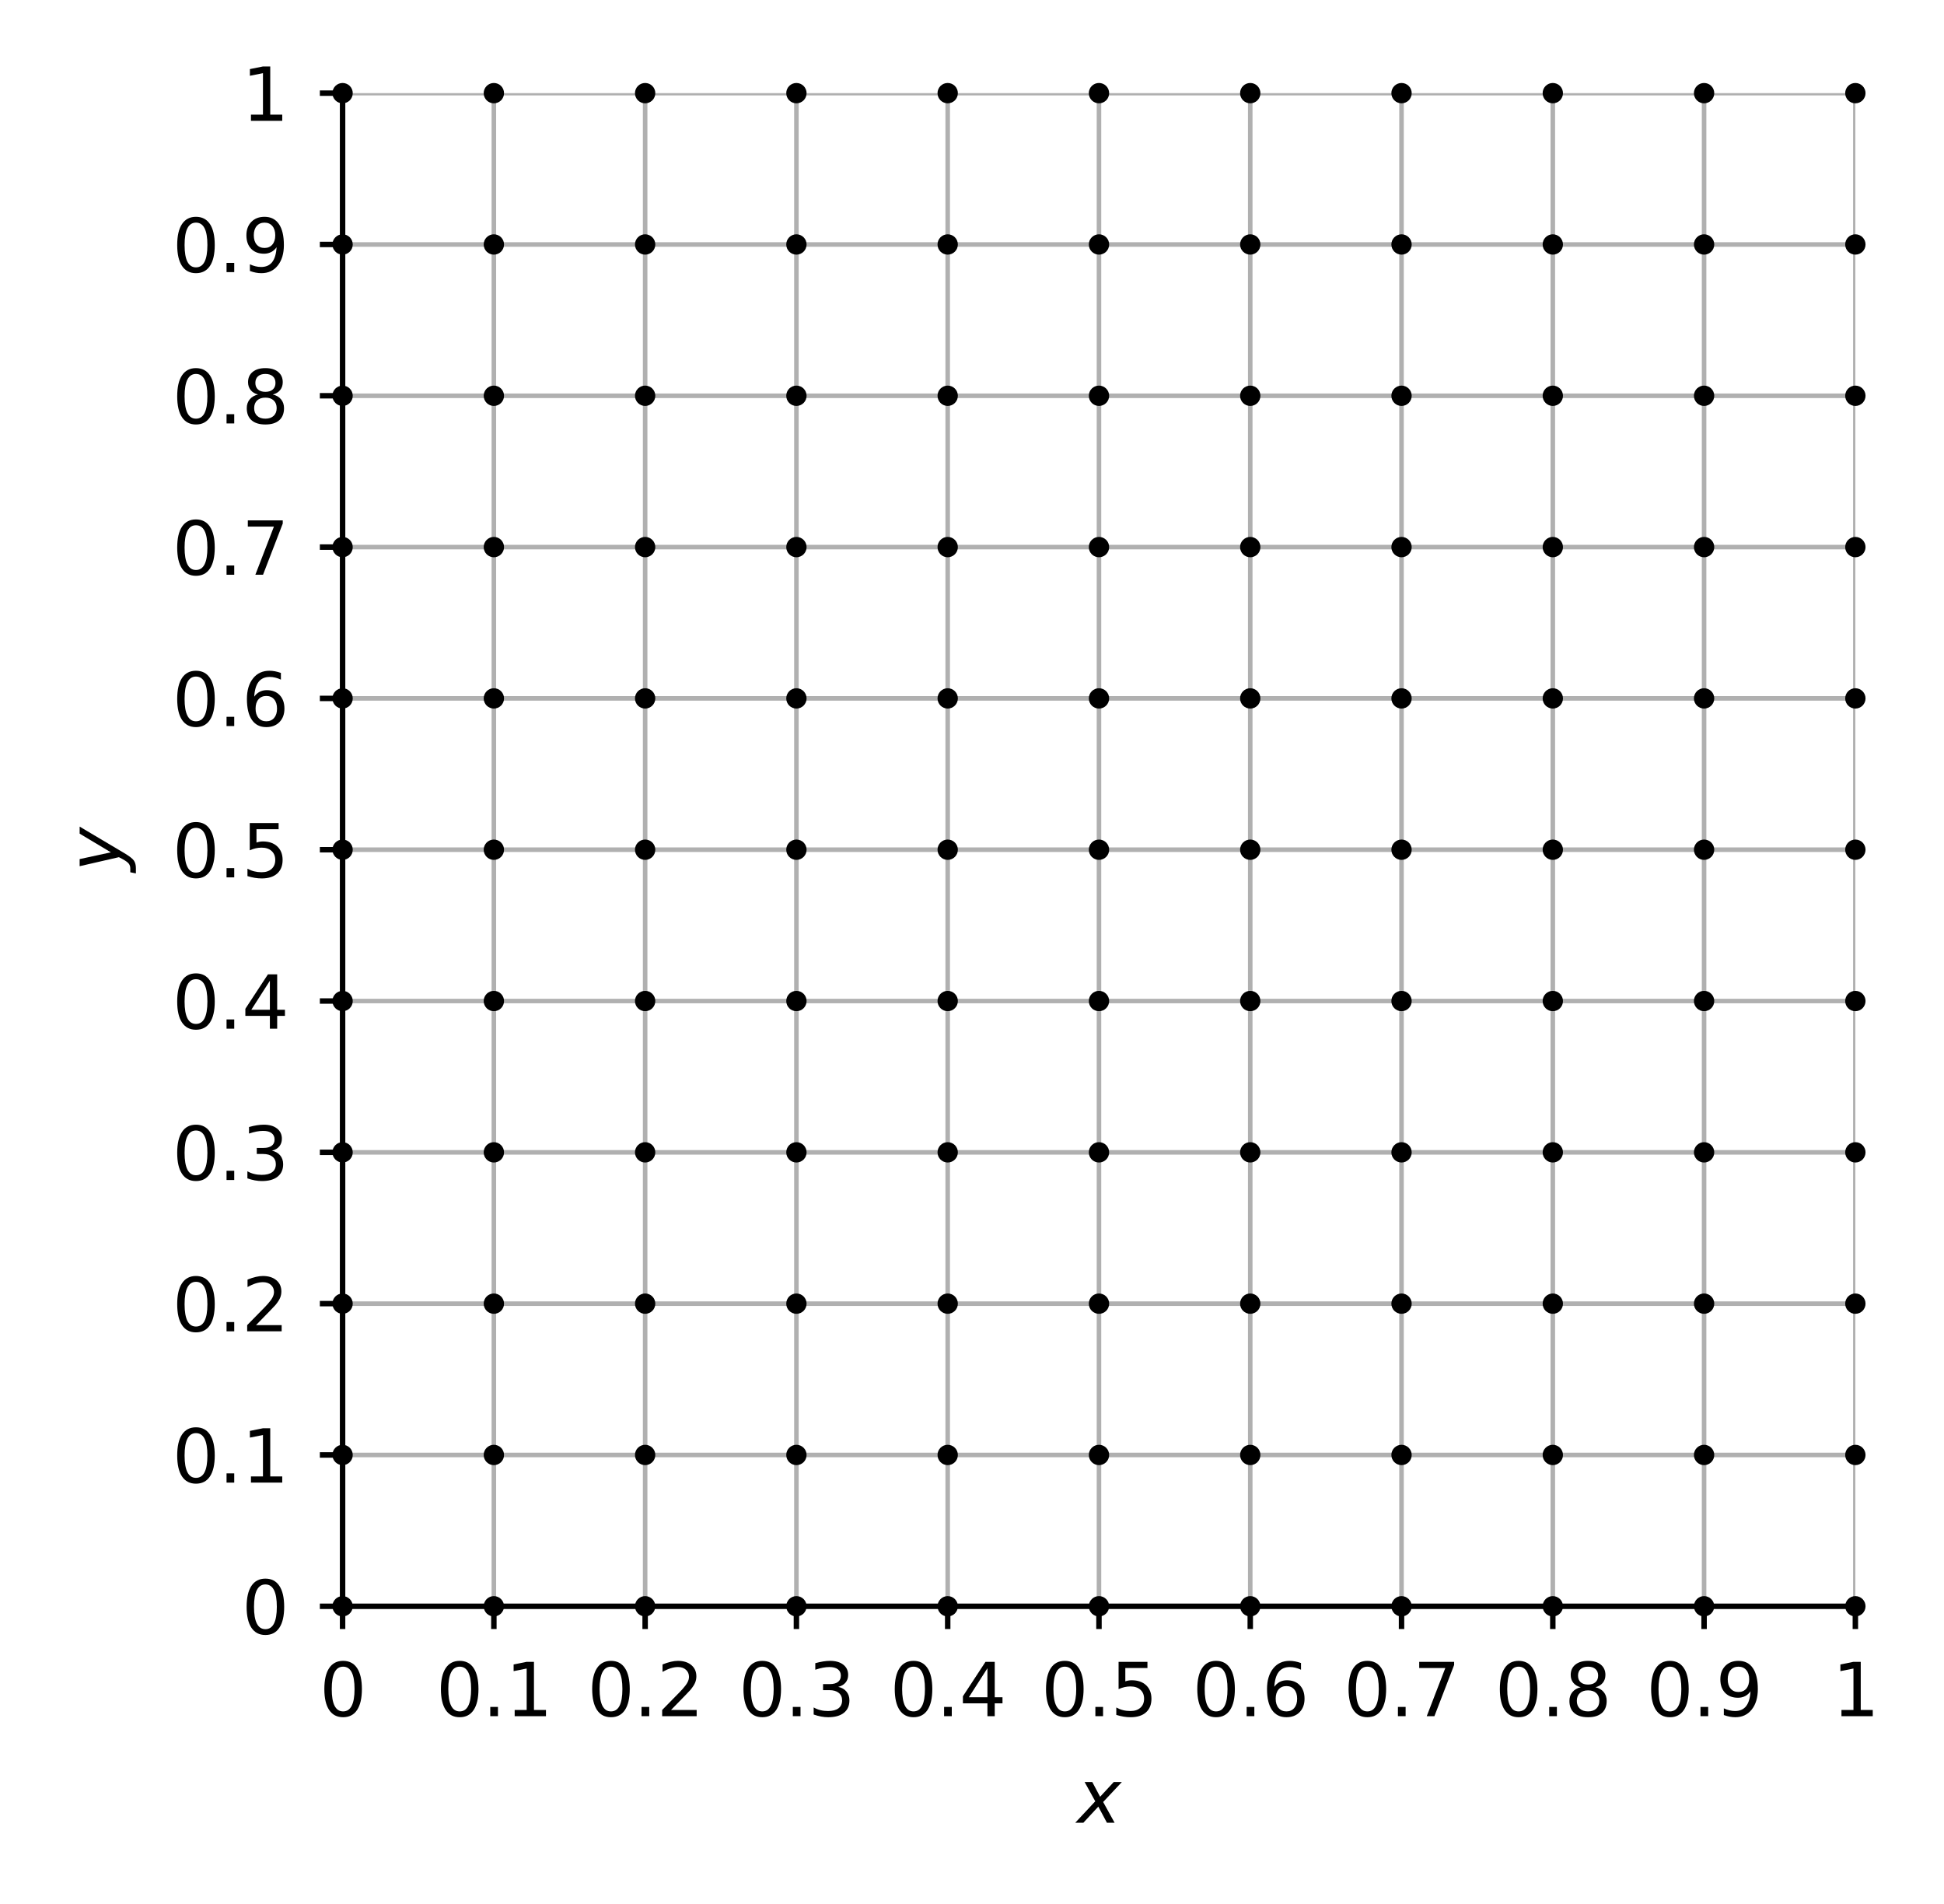 <?xml version="1.0" encoding="utf-8" standalone="no"?>
<!DOCTYPE svg PUBLIC "-//W3C//DTD SVG 1.1//EN"
  "http://www.w3.org/Graphics/SVG/1.1/DTD/svg11.dtd">
<svg xmlns:xlink="http://www.w3.org/1999/xlink" width="213.73pt" height="209.244pt" viewBox="0 0 213.73 209.244" xmlns="http://www.w3.org/2000/svg" version="1.1">
 <defs>
  <style type="text/css">*{stroke-linejoin: round; stroke-linecap: butt}</style>
 </defs>
 <g id="figure_1">
  <g id="patch_1">
   <path d="M 0 209.244 
L 213.73 209.244 
L 213.73 0 
L 0 0 
L 0 209.244 
z
" style="fill: none"/>
  </g>
  <g id="axes_1">
   <g id="patch_2">
    <path d="M 37.665 176.559 
L 203.985 176.559 
L 203.985 10.239 
L 37.665 10.239 
L 37.665 176.559 
z
" style="fill: none"/>
   </g>
   <g id="matplotlib.axis_1">
    <g id="xtick_1">
     <g id="line2d_1">
      <path d="M 37.665 176.559 
L 37.665 10.239 
" clip-path="url(#p89b3eaf79c)" style="fill: none; stroke: #b0b0b0; stroke-width: 0.5; stroke-linecap: square"/>
     </g>
     <g id="line2d_2">
      <defs>
       <path id="m4cd371f86f" d="M 0 0 
L 0 2.5 
" style="stroke: #000000; stroke-width: 0.6"/>
      </defs>
      <g>
       <use xlink:href="#m4cd371f86f" x="37.665" y="176.559" style="stroke: #000000; stroke-width: 0.6"/>
      </g>
     </g>
     <g id="text_1">
      <!-- 0 -->
      <g transform="translate(35.12 188.638)scale(0.08 -0.08)">
       <defs>
        <path id="DejaVuSans-30" d="M 2034 4250 
Q 1547 4250 1301 3770 
Q 1056 3291 1056 2328 
Q 1056 1369 1301 889 
Q 1547 409 2034 409 
Q 2525 409 2770 889 
Q 3016 1369 3016 2328 
Q 3016 3291 2770 3770 
Q 2525 4250 2034 4250 
z
M 2034 4750 
Q 2819 4750 3233 4129 
Q 3647 3509 3647 2328 
Q 3647 1150 3233 529 
Q 2819 -91 2034 -91 
Q 1250 -91 836 529 
Q 422 1150 422 2328 
Q 422 3509 836 4129 
Q 1250 4750 2034 4750 
z
" transform="scale(0.016)"/>
       </defs>
       <use xlink:href="#DejaVuSans-30"/>
      </g>
     </g>
    </g>
    <g id="xtick_2">
     <g id="line2d_3">
      <path d="M 54.297 176.559 
L 54.297 10.239 
" clip-path="url(#p89b3eaf79c)" style="fill: none; stroke: #b0b0b0; stroke-width: 0.5; stroke-linecap: square"/>
     </g>
     <g id="line2d_4">
      <g>
       <use xlink:href="#m4cd371f86f" x="54.297" y="176.559" style="stroke: #000000; stroke-width: 0.6"/>
      </g>
     </g>
     <g id="text_2">
      <!-- 0.1 -->
      <g transform="translate(47.936 188.638)scale(0.08 -0.08)">
       <defs>
        <path id="DejaVuSans-2e" d="M 684 794 
L 1344 794 
L 1344 0 
L 684 0 
L 684 794 
z
" transform="scale(0.016)"/>
        <path id="DejaVuSans-31" d="M 794 531 
L 1825 531 
L 1825 4091 
L 703 3866 
L 703 4441 
L 1819 4666 
L 2450 4666 
L 2450 531 
L 3481 531 
L 3481 0 
L 794 0 
L 794 531 
z
" transform="scale(0.016)"/>
       </defs>
       <use xlink:href="#DejaVuSans-30"/>
       <use xlink:href="#DejaVuSans-2e" x="63.623"/>
       <use xlink:href="#DejaVuSans-31" x="95.41"/>
      </g>
     </g>
    </g>
    <g id="xtick_3">
     <g id="line2d_5">
      <path d="M 70.929 176.559 
L 70.929 10.239 
" clip-path="url(#p89b3eaf79c)" style="fill: none; stroke: #b0b0b0; stroke-width: 0.5; stroke-linecap: square"/>
     </g>
     <g id="line2d_6">
      <g>
       <use xlink:href="#m4cd371f86f" x="70.929" y="176.559" style="stroke: #000000; stroke-width: 0.6"/>
      </g>
     </g>
     <g id="text_3">
      <!-- 0.2 -->
      <g transform="translate(64.568 188.638)scale(0.08 -0.08)">
       <defs>
        <path id="DejaVuSans-32" d="M 1228 531 
L 3431 531 
L 3431 0 
L 469 0 
L 469 531 
Q 828 903 1448 1529 
Q 2069 2156 2228 2338 
Q 2531 2678 2651 2914 
Q 2772 3150 2772 3378 
Q 2772 3750 2511 3984 
Q 2250 4219 1831 4219 
Q 1534 4219 1204 4116 
Q 875 4013 500 3803 
L 500 4441 
Q 881 4594 1212 4672 
Q 1544 4750 1819 4750 
Q 2544 4750 2975 4387 
Q 3406 4025 3406 3419 
Q 3406 3131 3298 2873 
Q 3191 2616 2906 2266 
Q 2828 2175 2409 1742 
Q 1991 1309 1228 531 
z
" transform="scale(0.016)"/>
       </defs>
       <use xlink:href="#DejaVuSans-30"/>
       <use xlink:href="#DejaVuSans-2e" x="63.623"/>
       <use xlink:href="#DejaVuSans-32" x="95.41"/>
      </g>
     </g>
    </g>
    <g id="xtick_4">
     <g id="line2d_7">
      <path d="M 87.561 176.559 
L 87.561 10.239 
" clip-path="url(#p89b3eaf79c)" style="fill: none; stroke: #b0b0b0; stroke-width: 0.5; stroke-linecap: square"/>
     </g>
     <g id="line2d_8">
      <g>
       <use xlink:href="#m4cd371f86f" x="87.561" y="176.559" style="stroke: #000000; stroke-width: 0.6"/>
      </g>
     </g>
     <g id="text_4">
      <!-- 0.3 -->
      <g transform="translate(81.2 188.638)scale(0.08 -0.08)">
       <defs>
        <path id="DejaVuSans-33" d="M 2597 2516 
Q 3050 2419 3304 2112 
Q 3559 1806 3559 1356 
Q 3559 666 3084 287 
Q 2609 -91 1734 -91 
Q 1441 -91 1130 -33 
Q 819 25 488 141 
L 488 750 
Q 750 597 1062 519 
Q 1375 441 1716 441 
Q 2309 441 2620 675 
Q 2931 909 2931 1356 
Q 2931 1769 2642 2001 
Q 2353 2234 1838 2234 
L 1294 2234 
L 1294 2753 
L 1863 2753 
Q 2328 2753 2575 2939 
Q 2822 3125 2822 3475 
Q 2822 3834 2567 4026 
Q 2313 4219 1838 4219 
Q 1578 4219 1281 4162 
Q 984 4106 628 3988 
L 628 4550 
Q 988 4650 1302 4700 
Q 1616 4750 1894 4750 
Q 2613 4750 3031 4423 
Q 3450 4097 3450 3541 
Q 3450 3153 3228 2886 
Q 3006 2619 2597 2516 
z
" transform="scale(0.016)"/>
       </defs>
       <use xlink:href="#DejaVuSans-30"/>
       <use xlink:href="#DejaVuSans-2e" x="63.623"/>
       <use xlink:href="#DejaVuSans-33" x="95.41"/>
      </g>
     </g>
    </g>
    <g id="xtick_5">
     <g id="line2d_9">
      <path d="M 104.193 176.559 
L 104.193 10.239 
" clip-path="url(#p89b3eaf79c)" style="fill: none; stroke: #b0b0b0; stroke-width: 0.5; stroke-linecap: square"/>
     </g>
     <g id="line2d_10">
      <g>
       <use xlink:href="#m4cd371f86f" x="104.193" y="176.559" style="stroke: #000000; stroke-width: 0.6"/>
      </g>
     </g>
     <g id="text_5">
      <!-- 0.4 -->
      <g transform="translate(97.832 188.638)scale(0.08 -0.08)">
       <defs>
        <path id="DejaVuSans-34" d="M 2419 4116 
L 825 1625 
L 2419 1625 
L 2419 4116 
z
M 2253 4666 
L 3047 4666 
L 3047 1625 
L 3713 1625 
L 3713 1100 
L 3047 1100 
L 3047 0 
L 2419 0 
L 2419 1100 
L 313 1100 
L 313 1709 
L 2253 4666 
z
" transform="scale(0.016)"/>
       </defs>
       <use xlink:href="#DejaVuSans-30"/>
       <use xlink:href="#DejaVuSans-2e" x="63.623"/>
       <use xlink:href="#DejaVuSans-34" x="95.41"/>
      </g>
     </g>
    </g>
    <g id="xtick_6">
     <g id="line2d_11">
      <path d="M 120.825 176.559 
L 120.825 10.239 
" clip-path="url(#p89b3eaf79c)" style="fill: none; stroke: #b0b0b0; stroke-width: 0.5; stroke-linecap: square"/>
     </g>
     <g id="line2d_12">
      <g>
       <use xlink:href="#m4cd371f86f" x="120.825" y="176.559" style="stroke: #000000; stroke-width: 0.6"/>
      </g>
     </g>
     <g id="text_6">
      <!-- 0.5 -->
      <g transform="translate(114.464 188.638)scale(0.08 -0.08)">
       <defs>
        <path id="DejaVuSans-35" d="M 691 4666 
L 3169 4666 
L 3169 4134 
L 1269 4134 
L 1269 2991 
Q 1406 3038 1543 3061 
Q 1681 3084 1819 3084 
Q 2600 3084 3056 2656 
Q 3513 2228 3513 1497 
Q 3513 744 3044 326 
Q 2575 -91 1722 -91 
Q 1428 -91 1123 -41 
Q 819 9 494 109 
L 494 744 
Q 775 591 1075 516 
Q 1375 441 1709 441 
Q 2250 441 2565 725 
Q 2881 1009 2881 1497 
Q 2881 1984 2565 2268 
Q 2250 2553 1709 2553 
Q 1456 2553 1204 2497 
Q 953 2441 691 2322 
L 691 4666 
z
" transform="scale(0.016)"/>
       </defs>
       <use xlink:href="#DejaVuSans-30"/>
       <use xlink:href="#DejaVuSans-2e" x="63.623"/>
       <use xlink:href="#DejaVuSans-35" x="95.41"/>
      </g>
     </g>
    </g>
    <g id="xtick_7">
     <g id="line2d_13">
      <path d="M 137.457 176.559 
L 137.457 10.239 
" clip-path="url(#p89b3eaf79c)" style="fill: none; stroke: #b0b0b0; stroke-width: 0.5; stroke-linecap: square"/>
     </g>
     <g id="line2d_14">
      <g>
       <use xlink:href="#m4cd371f86f" x="137.457" y="176.559" style="stroke: #000000; stroke-width: 0.6"/>
      </g>
     </g>
     <g id="text_7">
      <!-- 0.6 -->
      <g transform="translate(131.096 188.638)scale(0.08 -0.08)">
       <defs>
        <path id="DejaVuSans-36" d="M 2113 2584 
Q 1688 2584 1439 2293 
Q 1191 2003 1191 1497 
Q 1191 994 1439 701 
Q 1688 409 2113 409 
Q 2538 409 2786 701 
Q 3034 994 3034 1497 
Q 3034 2003 2786 2293 
Q 2538 2584 2113 2584 
z
M 3366 4563 
L 3366 3988 
Q 3128 4100 2886 4159 
Q 2644 4219 2406 4219 
Q 1781 4219 1451 3797 
Q 1122 3375 1075 2522 
Q 1259 2794 1537 2939 
Q 1816 3084 2150 3084 
Q 2853 3084 3261 2657 
Q 3669 2231 3669 1497 
Q 3669 778 3244 343 
Q 2819 -91 2113 -91 
Q 1303 -91 875 529 
Q 447 1150 447 2328 
Q 447 3434 972 4092 
Q 1497 4750 2381 4750 
Q 2619 4750 2861 4703 
Q 3103 4656 3366 4563 
z
" transform="scale(0.016)"/>
       </defs>
       <use xlink:href="#DejaVuSans-30"/>
       <use xlink:href="#DejaVuSans-2e" x="63.623"/>
       <use xlink:href="#DejaVuSans-36" x="95.41"/>
      </g>
     </g>
    </g>
    <g id="xtick_8">
     <g id="line2d_15">
      <path d="M 154.089 176.559 
L 154.089 10.239 
" clip-path="url(#p89b3eaf79c)" style="fill: none; stroke: #b0b0b0; stroke-width: 0.5; stroke-linecap: square"/>
     </g>
     <g id="line2d_16">
      <g>
       <use xlink:href="#m4cd371f86f" x="154.089" y="176.559" style="stroke: #000000; stroke-width: 0.6"/>
      </g>
     </g>
     <g id="text_8">
      <!-- 0.7 -->
      <g transform="translate(147.728 188.638)scale(0.08 -0.08)">
       <defs>
        <path id="DejaVuSans-37" d="M 525 4666 
L 3525 4666 
L 3525 4397 
L 1831 0 
L 1172 0 
L 2766 4134 
L 525 4134 
L 525 4666 
z
" transform="scale(0.016)"/>
       </defs>
       <use xlink:href="#DejaVuSans-30"/>
       <use xlink:href="#DejaVuSans-2e" x="63.623"/>
       <use xlink:href="#DejaVuSans-37" x="95.41"/>
      </g>
     </g>
    </g>
    <g id="xtick_9">
     <g id="line2d_17">
      <path d="M 170.721 176.559 
L 170.721 10.239 
" clip-path="url(#p89b3eaf79c)" style="fill: none; stroke: #b0b0b0; stroke-width: 0.5; stroke-linecap: square"/>
     </g>
     <g id="line2d_18">
      <g>
       <use xlink:href="#m4cd371f86f" x="170.721" y="176.559" style="stroke: #000000; stroke-width: 0.6"/>
      </g>
     </g>
     <g id="text_9">
      <!-- 0.8 -->
      <g transform="translate(164.36 188.638)scale(0.08 -0.08)">
       <defs>
        <path id="DejaVuSans-38" d="M 2034 2216 
Q 1584 2216 1326 1975 
Q 1069 1734 1069 1313 
Q 1069 891 1326 650 
Q 1584 409 2034 409 
Q 2484 409 2743 651 
Q 3003 894 3003 1313 
Q 3003 1734 2745 1975 
Q 2488 2216 2034 2216 
z
M 1403 2484 
Q 997 2584 770 2862 
Q 544 3141 544 3541 
Q 544 4100 942 4425 
Q 1341 4750 2034 4750 
Q 2731 4750 3128 4425 
Q 3525 4100 3525 3541 
Q 3525 3141 3298 2862 
Q 3072 2584 2669 2484 
Q 3125 2378 3379 2068 
Q 3634 1759 3634 1313 
Q 3634 634 3220 271 
Q 2806 -91 2034 -91 
Q 1263 -91 848 271 
Q 434 634 434 1313 
Q 434 1759 690 2068 
Q 947 2378 1403 2484 
z
M 1172 3481 
Q 1172 3119 1398 2916 
Q 1625 2713 2034 2713 
Q 2441 2713 2670 2916 
Q 2900 3119 2900 3481 
Q 2900 3844 2670 4047 
Q 2441 4250 2034 4250 
Q 1625 4250 1398 4047 
Q 1172 3844 1172 3481 
z
" transform="scale(0.016)"/>
       </defs>
       <use xlink:href="#DejaVuSans-30"/>
       <use xlink:href="#DejaVuSans-2e" x="63.623"/>
       <use xlink:href="#DejaVuSans-38" x="95.41"/>
      </g>
     </g>
    </g>
    <g id="xtick_10">
     <g id="line2d_19">
      <path d="M 187.353 176.559 
L 187.353 10.239 
" clip-path="url(#p89b3eaf79c)" style="fill: none; stroke: #b0b0b0; stroke-width: 0.5; stroke-linecap: square"/>
     </g>
     <g id="line2d_20">
      <g>
       <use xlink:href="#m4cd371f86f" x="187.353" y="176.559" style="stroke: #000000; stroke-width: 0.6"/>
      </g>
     </g>
     <g id="text_10">
      <!-- 0.9 -->
      <g transform="translate(180.992 188.638)scale(0.08 -0.08)">
       <defs>
        <path id="DejaVuSans-39" d="M 703 97 
L 703 672 
Q 941 559 1184 500 
Q 1428 441 1663 441 
Q 2288 441 2617 861 
Q 2947 1281 2994 2138 
Q 2813 1869 2534 1725 
Q 2256 1581 1919 1581 
Q 1219 1581 811 2004 
Q 403 2428 403 3163 
Q 403 3881 828 4315 
Q 1253 4750 1959 4750 
Q 2769 4750 3195 4129 
Q 3622 3509 3622 2328 
Q 3622 1225 3098 567 
Q 2575 -91 1691 -91 
Q 1453 -91 1209 -44 
Q 966 3 703 97 
z
M 1959 2075 
Q 2384 2075 2632 2365 
Q 2881 2656 2881 3163 
Q 2881 3666 2632 3958 
Q 2384 4250 1959 4250 
Q 1534 4250 1286 3958 
Q 1038 3666 1038 3163 
Q 1038 2656 1286 2365 
Q 1534 2075 1959 2075 
z
" transform="scale(0.016)"/>
       </defs>
       <use xlink:href="#DejaVuSans-30"/>
       <use xlink:href="#DejaVuSans-2e" x="63.623"/>
       <use xlink:href="#DejaVuSans-39" x="95.41"/>
      </g>
     </g>
    </g>
    <g id="xtick_11">
     <g id="line2d_21">
      <path d="M 203.985 176.559 
L 203.985 10.239 
" clip-path="url(#p89b3eaf79c)" style="fill: none; stroke: #b0b0b0; stroke-width: 0.5; stroke-linecap: square"/>
     </g>
     <g id="line2d_22">
      <g>
       <use xlink:href="#m4cd371f86f" x="203.985" y="176.559" style="stroke: #000000; stroke-width: 0.6"/>
      </g>
     </g>
     <g id="text_11">
      <!-- 1 -->
      <g transform="translate(201.44 188.638)scale(0.08 -0.08)">
       <use xlink:href="#DejaVuSans-31"/>
      </g>
     </g>
    </g>
    <g id="text_12">
     <!-- $x$ -->
     <g transform="translate(118.425 200.381)scale(0.08 -0.08)">
      <defs>
       <path id="DejaVuSans-Oblique-78" d="M 3841 3500 
L 2234 1784 
L 3219 0 
L 2559 0 
L 1819 1388 
L 531 0 
L -166 0 
L 1556 1844 
L 641 3500 
L 1300 3500 
L 1972 2234 
L 3144 3500 
L 3841 3500 
z
" transform="scale(0.016)"/>
      </defs>
      <use xlink:href="#DejaVuSans-Oblique-78" transform="translate(0 0.312)"/>
     </g>
    </g>
   </g>
   <g id="matplotlib.axis_2">
    <g id="ytick_1">
     <g id="line2d_23">
      <path d="M 37.665 176.559 
L 203.985 176.559 
" clip-path="url(#p89b3eaf79c)" style="fill: none; stroke: #b0b0b0; stroke-width: 0.5; stroke-linecap: square"/>
     </g>
     <g id="line2d_24">
      <defs>
       <path id="m56f3a9ced1" d="M 0 0 
L -2.5 0 
" style="stroke: #000000; stroke-width: 0.6"/>
      </defs>
      <g>
       <use xlink:href="#m56f3a9ced1" x="37.665" y="176.559" style="stroke: #000000; stroke-width: 0.6"/>
      </g>
     </g>
     <g id="text_13">
      <!-- 0 -->
      <g transform="translate(26.575 179.599)scale(0.08 -0.08)">
       <use xlink:href="#DejaVuSans-30"/>
      </g>
     </g>
    </g>
    <g id="ytick_2">
     <g id="line2d_25">
      <path d="M 37.665 159.927 
L 203.985 159.927 
" clip-path="url(#p89b3eaf79c)" style="fill: none; stroke: #b0b0b0; stroke-width: 0.5; stroke-linecap: square"/>
     </g>
     <g id="line2d_26">
      <g>
       <use xlink:href="#m56f3a9ced1" x="37.665" y="159.927" style="stroke: #000000; stroke-width: 0.6"/>
      </g>
     </g>
     <g id="text_14">
      <!-- 0.1 -->
      <g transform="translate(18.942 162.967)scale(0.08 -0.08)">
       <use xlink:href="#DejaVuSans-30"/>
       <use xlink:href="#DejaVuSans-2e" x="63.623"/>
       <use xlink:href="#DejaVuSans-31" x="95.41"/>
      </g>
     </g>
    </g>
    <g id="ytick_3">
     <g id="line2d_27">
      <path d="M 37.665 143.295 
L 203.985 143.295 
" clip-path="url(#p89b3eaf79c)" style="fill: none; stroke: #b0b0b0; stroke-width: 0.5; stroke-linecap: square"/>
     </g>
     <g id="line2d_28">
      <g>
       <use xlink:href="#m56f3a9ced1" x="37.665" y="143.295" style="stroke: #000000; stroke-width: 0.6"/>
      </g>
     </g>
     <g id="text_15">
      <!-- 0.2 -->
      <g transform="translate(18.942 146.335)scale(0.08 -0.08)">
       <use xlink:href="#DejaVuSans-30"/>
       <use xlink:href="#DejaVuSans-2e" x="63.623"/>
       <use xlink:href="#DejaVuSans-32" x="95.41"/>
      </g>
     </g>
    </g>
    <g id="ytick_4">
     <g id="line2d_29">
      <path d="M 37.665 126.663 
L 203.985 126.663 
" clip-path="url(#p89b3eaf79c)" style="fill: none; stroke: #b0b0b0; stroke-width: 0.5; stroke-linecap: square"/>
     </g>
     <g id="line2d_30">
      <g>
       <use xlink:href="#m56f3a9ced1" x="37.665" y="126.663" style="stroke: #000000; stroke-width: 0.6"/>
      </g>
     </g>
     <g id="text_16">
      <!-- 0.3 -->
      <g transform="translate(18.942 129.703)scale(0.08 -0.08)">
       <use xlink:href="#DejaVuSans-30"/>
       <use xlink:href="#DejaVuSans-2e" x="63.623"/>
       <use xlink:href="#DejaVuSans-33" x="95.41"/>
      </g>
     </g>
    </g>
    <g id="ytick_5">
     <g id="line2d_31">
      <path d="M 37.665 110.031 
L 203.985 110.031 
" clip-path="url(#p89b3eaf79c)" style="fill: none; stroke: #b0b0b0; stroke-width: 0.5; stroke-linecap: square"/>
     </g>
     <g id="line2d_32">
      <g>
       <use xlink:href="#m56f3a9ced1" x="37.665" y="110.031" style="stroke: #000000; stroke-width: 0.6"/>
      </g>
     </g>
     <g id="text_17">
      <!-- 0.4 -->
      <g transform="translate(18.942 113.071)scale(0.08 -0.08)">
       <use xlink:href="#DejaVuSans-30"/>
       <use xlink:href="#DejaVuSans-2e" x="63.623"/>
       <use xlink:href="#DejaVuSans-34" x="95.41"/>
      </g>
     </g>
    </g>
    <g id="ytick_6">
     <g id="line2d_33">
      <path d="M 37.665 93.399 
L 203.985 93.399 
" clip-path="url(#p89b3eaf79c)" style="fill: none; stroke: #b0b0b0; stroke-width: 0.5; stroke-linecap: square"/>
     </g>
     <g id="line2d_34">
      <g>
       <use xlink:href="#m56f3a9ced1" x="37.665" y="93.399" style="stroke: #000000; stroke-width: 0.6"/>
      </g>
     </g>
     <g id="text_18">
      <!-- 0.5 -->
      <g transform="translate(18.942 96.439)scale(0.08 -0.08)">
       <use xlink:href="#DejaVuSans-30"/>
       <use xlink:href="#DejaVuSans-2e" x="63.623"/>
       <use xlink:href="#DejaVuSans-35" x="95.41"/>
      </g>
     </g>
    </g>
    <g id="ytick_7">
     <g id="line2d_35">
      <path d="M 37.665 76.767 
L 203.985 76.767 
" clip-path="url(#p89b3eaf79c)" style="fill: none; stroke: #b0b0b0; stroke-width: 0.5; stroke-linecap: square"/>
     </g>
     <g id="line2d_36">
      <g>
       <use xlink:href="#m56f3a9ced1" x="37.665" y="76.767" style="stroke: #000000; stroke-width: 0.6"/>
      </g>
     </g>
     <g id="text_19">
      <!-- 0.6 -->
      <g transform="translate(18.942 79.807)scale(0.08 -0.08)">
       <use xlink:href="#DejaVuSans-30"/>
       <use xlink:href="#DejaVuSans-2e" x="63.623"/>
       <use xlink:href="#DejaVuSans-36" x="95.41"/>
      </g>
     </g>
    </g>
    <g id="ytick_8">
     <g id="line2d_37">
      <path d="M 37.665 60.135 
L 203.985 60.135 
" clip-path="url(#p89b3eaf79c)" style="fill: none; stroke: #b0b0b0; stroke-width: 0.5; stroke-linecap: square"/>
     </g>
     <g id="line2d_38">
      <g>
       <use xlink:href="#m56f3a9ced1" x="37.665" y="60.135" style="stroke: #000000; stroke-width: 0.6"/>
      </g>
     </g>
     <g id="text_20">
      <!-- 0.7 -->
      <g transform="translate(18.942 63.175)scale(0.08 -0.08)">
       <use xlink:href="#DejaVuSans-30"/>
       <use xlink:href="#DejaVuSans-2e" x="63.623"/>
       <use xlink:href="#DejaVuSans-37" x="95.41"/>
      </g>
     </g>
    </g>
    <g id="ytick_9">
     <g id="line2d_39">
      <path d="M 37.665 43.503 
L 203.985 43.503 
" clip-path="url(#p89b3eaf79c)" style="fill: none; stroke: #b0b0b0; stroke-width: 0.5; stroke-linecap: square"/>
     </g>
     <g id="line2d_40">
      <g>
       <use xlink:href="#m56f3a9ced1" x="37.665" y="43.503" style="stroke: #000000; stroke-width: 0.6"/>
      </g>
     </g>
     <g id="text_21">
      <!-- 0.8 -->
      <g transform="translate(18.942 46.543)scale(0.08 -0.08)">
       <use xlink:href="#DejaVuSans-30"/>
       <use xlink:href="#DejaVuSans-2e" x="63.623"/>
       <use xlink:href="#DejaVuSans-38" x="95.41"/>
      </g>
     </g>
    </g>
    <g id="ytick_10">
     <g id="line2d_41">
      <path d="M 37.665 26.871 
L 203.985 26.871 
" clip-path="url(#p89b3eaf79c)" style="fill: none; stroke: #b0b0b0; stroke-width: 0.5; stroke-linecap: square"/>
     </g>
     <g id="line2d_42">
      <g>
       <use xlink:href="#m56f3a9ced1" x="37.665" y="26.871" style="stroke: #000000; stroke-width: 0.6"/>
      </g>
     </g>
     <g id="text_22">
      <!-- 0.9 -->
      <g transform="translate(18.942 29.911)scale(0.08 -0.08)">
       <use xlink:href="#DejaVuSans-30"/>
       <use xlink:href="#DejaVuSans-2e" x="63.623"/>
       <use xlink:href="#DejaVuSans-39" x="95.41"/>
      </g>
     </g>
    </g>
    <g id="ytick_11">
     <g id="line2d_43">
      <path d="M 37.665 10.239 
L 203.985 10.239 
" clip-path="url(#p89b3eaf79c)" style="fill: none; stroke: #b0b0b0; stroke-width: 0.5; stroke-linecap: square"/>
     </g>
     <g id="line2d_44">
      <g>
       <use xlink:href="#m56f3a9ced1" x="37.665" y="10.239" style="stroke: #000000; stroke-width: 0.6"/>
      </g>
     </g>
     <g id="text_23">
      <!-- 1 -->
      <g transform="translate(26.575 13.279)scale(0.08 -0.08)">
       <use xlink:href="#DejaVuSans-31"/>
      </g>
     </g>
    </g>
    <g id="text_24">
     <!-- $y$ -->
     <g transform="translate(13.262 95.799)rotate(-90)scale(0.08 -0.08)">
      <defs>
       <path id="DejaVuSans-Oblique-79" d="M 1588 -325 
Q 1188 -997 936 -1164 
Q 684 -1331 294 -1331 
L -159 -1331 
L -63 -850 
L 269 -850 
Q 509 -850 678 -719 
Q 847 -588 1056 -206 
L 1234 128 
L 459 3500 
L 1069 3500 
L 1650 819 
L 3256 3500 
L 3859 3500 
L 1588 -325 
z
" transform="scale(0.016)"/>
      </defs>
      <use xlink:href="#DejaVuSans-Oblique-79" transform="translate(0 0.312)"/>
     </g>
    </g>
   </g>
   <g id="patch_3">
    <path d="M 37.665 176.559 
L 37.665 10.239 
" style="fill: none; stroke: #000000; stroke-width: 0.6; stroke-linejoin: miter; stroke-linecap: square"/>
   </g>
   <g id="patch_4">
    <path d="M 37.665 176.559 
L 203.985 176.559 
" style="fill: none; stroke: #000000; stroke-width: 0.6; stroke-linejoin: miter; stroke-linecap: square"/>
   </g>
   <g id="PathCollection_1">
    <defs>
     <path id="C0_0_2895194788" d="M 0 1.118 
C 0.297 1.118 0.581 1 0.791 0.791 
C 1 0.581 1.118 0.297 1.118 -0 
C 1.118 -0.297 1 -0.581 0.791 -0.791 
C 0.581 -1 0.297 -1.118 0 -1.118 
C -0.297 -1.118 -0.581 -1 -0.791 -0.791 
C -1 -0.581 -1.118 -0.297 -1.118 0 
C -1.118 0.297 -1 0.581 -0.791 0.791 
C -0.581 1 -0.297 1.118 0 1.118 
z
"/>
    </defs>
    <use xlink:href="#C0_0_2895194788" x="37.665" y="176.559"/>
    <use xlink:href="#C0_0_2895194788" x="54.297" y="176.559"/>
    <use xlink:href="#C0_0_2895194788" x="70.929" y="176.559"/>
    <use xlink:href="#C0_0_2895194788" x="87.561" y="176.559"/>
    <use xlink:href="#C0_0_2895194788" x="104.193" y="176.559"/>
    <use xlink:href="#C0_0_2895194788" x="120.825" y="176.559"/>
    <use xlink:href="#C0_0_2895194788" x="137.457" y="176.559"/>
    <use xlink:href="#C0_0_2895194788" x="154.089" y="176.559"/>
    <use xlink:href="#C0_0_2895194788" x="170.721" y="176.559"/>
    <use xlink:href="#C0_0_2895194788" x="187.353" y="176.559"/>
    <use xlink:href="#C0_0_2895194788" x="203.985" y="176.559"/>
    <use xlink:href="#C0_0_2895194788" x="37.665" y="159.927"/>
    <use xlink:href="#C0_0_2895194788" x="54.297" y="159.927"/>
    <use xlink:href="#C0_0_2895194788" x="70.929" y="159.927"/>
    <use xlink:href="#C0_0_2895194788" x="87.561" y="159.927"/>
    <use xlink:href="#C0_0_2895194788" x="104.193" y="159.927"/>
    <use xlink:href="#C0_0_2895194788" x="120.825" y="159.927"/>
    <use xlink:href="#C0_0_2895194788" x="137.457" y="159.927"/>
    <use xlink:href="#C0_0_2895194788" x="154.089" y="159.927"/>
    <use xlink:href="#C0_0_2895194788" x="170.721" y="159.927"/>
    <use xlink:href="#C0_0_2895194788" x="187.353" y="159.927"/>
    <use xlink:href="#C0_0_2895194788" x="203.985" y="159.927"/>
    <use xlink:href="#C0_0_2895194788" x="37.665" y="143.295"/>
    <use xlink:href="#C0_0_2895194788" x="54.297" y="143.295"/>
    <use xlink:href="#C0_0_2895194788" x="70.929" y="143.295"/>
    <use xlink:href="#C0_0_2895194788" x="87.561" y="143.295"/>
    <use xlink:href="#C0_0_2895194788" x="104.193" y="143.295"/>
    <use xlink:href="#C0_0_2895194788" x="120.825" y="143.295"/>
    <use xlink:href="#C0_0_2895194788" x="137.457" y="143.295"/>
    <use xlink:href="#C0_0_2895194788" x="154.089" y="143.295"/>
    <use xlink:href="#C0_0_2895194788" x="170.721" y="143.295"/>
    <use xlink:href="#C0_0_2895194788" x="187.353" y="143.295"/>
    <use xlink:href="#C0_0_2895194788" x="203.985" y="143.295"/>
    <use xlink:href="#C0_0_2895194788" x="37.665" y="126.663"/>
    <use xlink:href="#C0_0_2895194788" x="54.297" y="126.663"/>
    <use xlink:href="#C0_0_2895194788" x="70.929" y="126.663"/>
    <use xlink:href="#C0_0_2895194788" x="87.561" y="126.663"/>
    <use xlink:href="#C0_0_2895194788" x="104.193" y="126.663"/>
    <use xlink:href="#C0_0_2895194788" x="120.825" y="126.663"/>
    <use xlink:href="#C0_0_2895194788" x="137.457" y="126.663"/>
    <use xlink:href="#C0_0_2895194788" x="154.089" y="126.663"/>
    <use xlink:href="#C0_0_2895194788" x="170.721" y="126.663"/>
    <use xlink:href="#C0_0_2895194788" x="187.353" y="126.663"/>
    <use xlink:href="#C0_0_2895194788" x="203.985" y="126.663"/>
    <use xlink:href="#C0_0_2895194788" x="37.665" y="110.031"/>
    <use xlink:href="#C0_0_2895194788" x="54.297" y="110.031"/>
    <use xlink:href="#C0_0_2895194788" x="70.929" y="110.031"/>
    <use xlink:href="#C0_0_2895194788" x="87.561" y="110.031"/>
    <use xlink:href="#C0_0_2895194788" x="104.193" y="110.031"/>
    <use xlink:href="#C0_0_2895194788" x="120.825" y="110.031"/>
    <use xlink:href="#C0_0_2895194788" x="137.457" y="110.031"/>
    <use xlink:href="#C0_0_2895194788" x="154.089" y="110.031"/>
    <use xlink:href="#C0_0_2895194788" x="170.721" y="110.031"/>
    <use xlink:href="#C0_0_2895194788" x="187.353" y="110.031"/>
    <use xlink:href="#C0_0_2895194788" x="203.985" y="110.031"/>
    <use xlink:href="#C0_0_2895194788" x="37.665" y="93.399"/>
    <use xlink:href="#C0_0_2895194788" x="54.297" y="93.399"/>
    <use xlink:href="#C0_0_2895194788" x="70.929" y="93.399"/>
    <use xlink:href="#C0_0_2895194788" x="87.561" y="93.399"/>
    <use xlink:href="#C0_0_2895194788" x="104.193" y="93.399"/>
    <use xlink:href="#C0_0_2895194788" x="120.825" y="93.399"/>
    <use xlink:href="#C0_0_2895194788" x="137.457" y="93.399"/>
    <use xlink:href="#C0_0_2895194788" x="154.089" y="93.399"/>
    <use xlink:href="#C0_0_2895194788" x="170.721" y="93.399"/>
    <use xlink:href="#C0_0_2895194788" x="187.353" y="93.399"/>
    <use xlink:href="#C0_0_2895194788" x="203.985" y="93.399"/>
    <use xlink:href="#C0_0_2895194788" x="37.665" y="76.767"/>
    <use xlink:href="#C0_0_2895194788" x="54.297" y="76.767"/>
    <use xlink:href="#C0_0_2895194788" x="70.929" y="76.767"/>
    <use xlink:href="#C0_0_2895194788" x="87.561" y="76.767"/>
    <use xlink:href="#C0_0_2895194788" x="104.193" y="76.767"/>
    <use xlink:href="#C0_0_2895194788" x="120.825" y="76.767"/>
    <use xlink:href="#C0_0_2895194788" x="137.457" y="76.767"/>
    <use xlink:href="#C0_0_2895194788" x="154.089" y="76.767"/>
    <use xlink:href="#C0_0_2895194788" x="170.721" y="76.767"/>
    <use xlink:href="#C0_0_2895194788" x="187.353" y="76.767"/>
    <use xlink:href="#C0_0_2895194788" x="203.985" y="76.767"/>
    <use xlink:href="#C0_0_2895194788" x="37.665" y="60.135"/>
    <use xlink:href="#C0_0_2895194788" x="54.297" y="60.135"/>
    <use xlink:href="#C0_0_2895194788" x="70.929" y="60.135"/>
    <use xlink:href="#C0_0_2895194788" x="87.561" y="60.135"/>
    <use xlink:href="#C0_0_2895194788" x="104.193" y="60.135"/>
    <use xlink:href="#C0_0_2895194788" x="120.825" y="60.135"/>
    <use xlink:href="#C0_0_2895194788" x="137.457" y="60.135"/>
    <use xlink:href="#C0_0_2895194788" x="154.089" y="60.135"/>
    <use xlink:href="#C0_0_2895194788" x="170.721" y="60.135"/>
    <use xlink:href="#C0_0_2895194788" x="187.353" y="60.135"/>
    <use xlink:href="#C0_0_2895194788" x="203.985" y="60.135"/>
    <use xlink:href="#C0_0_2895194788" x="37.665" y="43.503"/>
    <use xlink:href="#C0_0_2895194788" x="54.297" y="43.503"/>
    <use xlink:href="#C0_0_2895194788" x="70.929" y="43.503"/>
    <use xlink:href="#C0_0_2895194788" x="87.561" y="43.503"/>
    <use xlink:href="#C0_0_2895194788" x="104.193" y="43.503"/>
    <use xlink:href="#C0_0_2895194788" x="120.825" y="43.503"/>
    <use xlink:href="#C0_0_2895194788" x="137.457" y="43.503"/>
    <use xlink:href="#C0_0_2895194788" x="154.089" y="43.503"/>
    <use xlink:href="#C0_0_2895194788" x="170.721" y="43.503"/>
    <use xlink:href="#C0_0_2895194788" x="187.353" y="43.503"/>
    <use xlink:href="#C0_0_2895194788" x="203.985" y="43.503"/>
    <use xlink:href="#C0_0_2895194788" x="37.665" y="26.871"/>
    <use xlink:href="#C0_0_2895194788" x="54.297" y="26.871"/>
    <use xlink:href="#C0_0_2895194788" x="70.929" y="26.871"/>
    <use xlink:href="#C0_0_2895194788" x="87.561" y="26.871"/>
    <use xlink:href="#C0_0_2895194788" x="104.193" y="26.871"/>
    <use xlink:href="#C0_0_2895194788" x="120.825" y="26.871"/>
    <use xlink:href="#C0_0_2895194788" x="137.457" y="26.871"/>
    <use xlink:href="#C0_0_2895194788" x="154.089" y="26.871"/>
    <use xlink:href="#C0_0_2895194788" x="170.721" y="26.871"/>
    <use xlink:href="#C0_0_2895194788" x="187.353" y="26.871"/>
    <use xlink:href="#C0_0_2895194788" x="203.985" y="26.871"/>
    <use xlink:href="#C0_0_2895194788" x="37.665" y="10.239"/>
    <use xlink:href="#C0_0_2895194788" x="54.297" y="10.239"/>
    <use xlink:href="#C0_0_2895194788" x="70.929" y="10.239"/>
    <use xlink:href="#C0_0_2895194788" x="87.561" y="10.239"/>
    <use xlink:href="#C0_0_2895194788" x="104.193" y="10.239"/>
    <use xlink:href="#C0_0_2895194788" x="120.825" y="10.239"/>
    <use xlink:href="#C0_0_2895194788" x="137.457" y="10.239"/>
    <use xlink:href="#C0_0_2895194788" x="154.089" y="10.239"/>
    <use xlink:href="#C0_0_2895194788" x="170.721" y="10.239"/>
    <use xlink:href="#C0_0_2895194788" x="187.353" y="10.239"/>
    <use xlink:href="#C0_0_2895194788" x="203.985" y="10.239"/>
   </g>
  </g>
 </g>
 <defs>
  <clipPath id="p89b3eaf79c">
   <rect x="37.665" y="10.239" width="166.32" height="166.32"/>
  </clipPath>
 </defs>
</svg>
